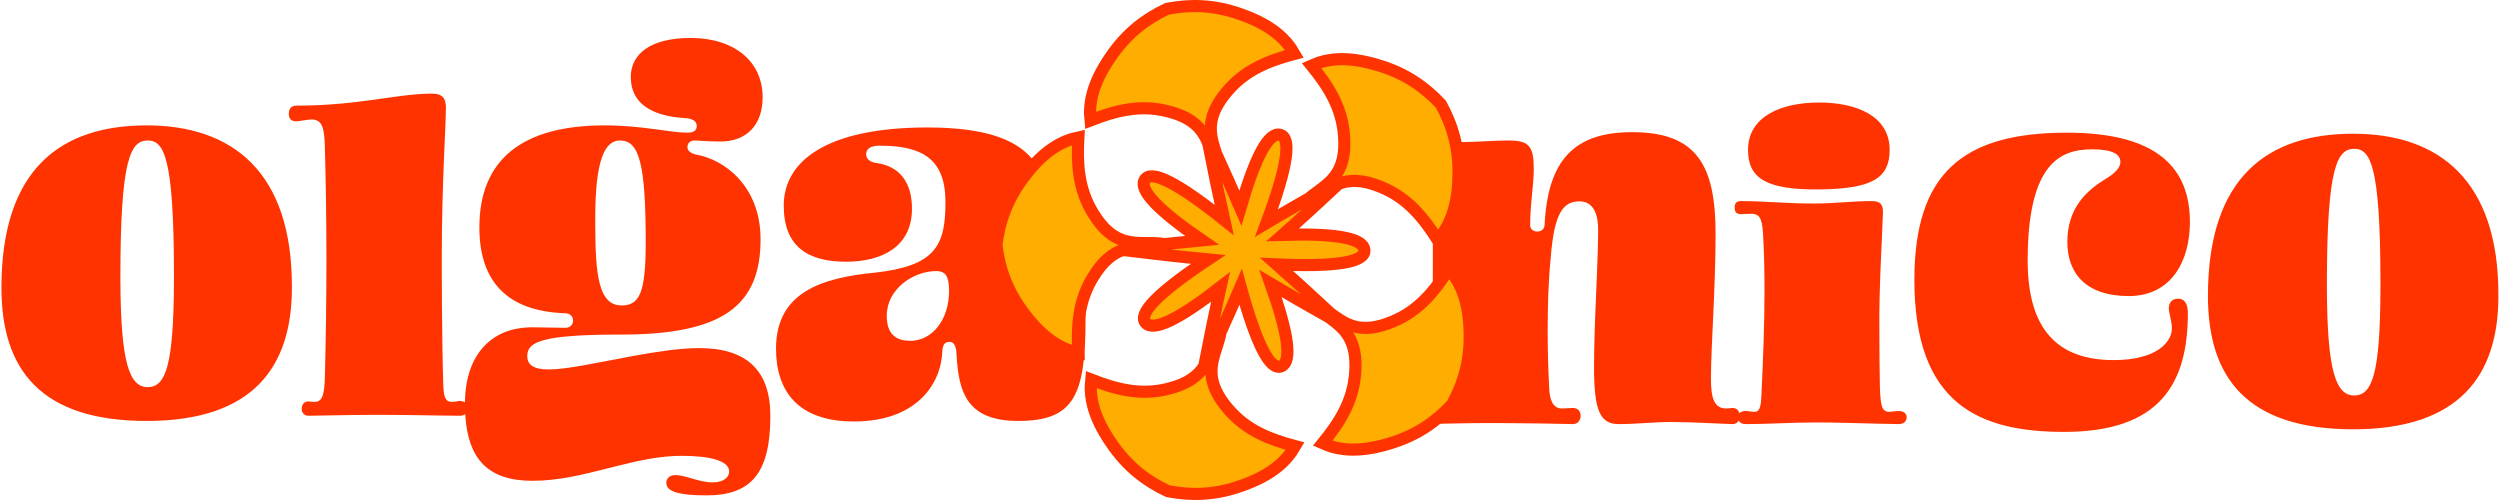 <?xml version="1.0" encoding="UTF-8"?>
<svg width="825px" height="166px" viewBox="0 0 825 166" version="1.1" xmlns="http://www.w3.org/2000/svg" xmlns:xlink="http://www.w3.org/1999/xlink">
    <title>Group</title>
    <g id="Page-1" stroke="none" stroke-width="1" fill="none" fill-rule="evenodd">
        <g id="Group" transform="translate(0.474, 2)">
            <path d="M227.399,10.526 C241.846,10.526 251.193,18.254 251.193,30.103 C251.193,38.861 246.265,44.7 237.257,44.7 C233.008,44.7 229.609,44.356 228.929,44.356 C227.059,44.356 226.38,45.387 226.38,46.589 C226.38,47.619 227.229,48.478 229.099,48.993 C238.447,50.538 250.514,59.297 250.514,76.984 C250.514,98.965 237.937,108.41 204.456,108.41 C178.282,108.41 173.524,110.814 173.524,115.451 C173.524,118.027 175.053,119.916 180.662,119.916 C186.546,119.916 196.755,117.648 207.312,115.686 L208.822,115.408 C216.38,114.032 224.019,112.875 230.289,112.875 C245.925,112.875 253.742,120.259 253.742,135.199 C253.742,153.917 247.624,161.474 232.668,161.474 C223.15,161.474 219.411,160.1 219.411,157.352 C219.411,155.978 220.431,154.776 222.301,154.776 C225.87,154.776 230.119,157.18 234.708,157.18 C238.617,157.18 240.146,155.291 240.146,153.574 C240.146,149.968 233.518,148.422 224.51,148.422 C217.017,148.422 209.699,150.125 202.333,151.983 L200.122,152.543 C192.007,154.604 183.806,156.665 175.224,156.665 C160.326,156.665 154.072,149.22 153.097,135.378 L153.053,134.66 L152.851,134.812 C152.559,134.997 152.192,135.122 151.741,135.174 L151.26,135.199 C148.667,135.199 142.658,135.086 136.359,134.997 L135.307,134.983 L133.726,134.962 C130.566,134.923 127.443,134.894 124.747,134.894 L123.505,134.896 C113.589,134.918 104.23,135.199 101.293,135.199 C99.763,135.199 99.083,133.979 99.083,132.911 C99.083,131.692 99.763,130.471 101.293,130.471 C101.463,130.471 102.313,130.623 103.332,130.623 C106.052,130.623 106.562,127.879 106.732,122.54 C107.071,109.424 107.241,96.611 107.241,83.648 C107.241,71.293 107.071,58.634 106.732,46.433 C106.562,40.179 105.881,37.434 102.313,37.434 C101.916,37.434 101.312,37.502 100.651,37.592 L99.299,37.79 C98.406,37.924 97.592,38.044 97.214,38.044 C95.684,38.044 94.835,37.129 94.835,35.604 C94.835,33.621 95.854,32.858 97.384,32.858 C118.118,32.858 130.525,28.893 142.082,28.893 C145.651,28.893 146.671,30.571 146.671,33.468 C146.671,40.027 145.311,58.177 145.311,83.495 L145.314,86.833 C145.32,90.044 145.334,93.398 145.356,96.763 L145.366,98.317 L145.378,99.869 C145.457,109.688 145.604,119.255 145.821,125.286 C145.991,129.098 146.501,130.623 148.71,130.623 C149.56,130.623 150.75,130.318 151.26,130.318 C151.816,130.318 152.304,130.419 152.702,130.628 L152.968,130.792 L152.974,130.101 C153.378,114.576 162.011,106.4 174.159,106.02 L175.053,106.006 C179.302,106.006 182.531,106.178 186.1,106.178 C187.8,106.178 188.65,104.976 188.65,103.774 C188.65,102.571 187.8,101.369 185.931,101.369 C166.216,100.682 157.718,90.207 157.718,73.035 C157.718,50.71 171.824,39.376 199.017,39.376 C211.594,39.376 220.601,41.78 226.21,41.78 C228.759,41.78 229.439,40.922 229.439,39.548 C229.439,38.174 228.419,37.144 225.53,36.972 C214.313,36.285 207.685,31.992 207.685,23.406 C207.685,15.85 214.143,10.526 227.399,10.526 Z M681.577,41.784 C712.339,41.784 722.196,54.148 722.196,71.321 C722.196,83.685 716.418,95.706 701.972,95.706 C687.866,95.706 681.747,88.15 681.747,77.846 C681.747,66.512 688.205,60.846 694.324,57.068 C697.552,55.179 699.252,53.289 699.252,51.401 C699.252,48.997 696.873,47.279 689.905,47.279 C679.537,47.279 668.66,51.744 668.66,84.028 C668.66,106.696 678.518,116.828 697.043,116.828 C711.319,116.828 716.248,110.818 716.248,106.353 C716.248,105.094 715.968,103.74 715.701,102.539 L715.559,101.9 C715.376,101.073 715.228,100.35 715.228,99.827 C715.228,98.11 716.078,96.565 718.287,96.565 C720.497,96.565 721.516,98.282 721.516,101.373 C721.516,124.556 712.339,140.526 680.727,140.526 C652.854,140.526 631.271,131.597 631.271,90.382 C631.271,55.522 646.906,41.784 681.577,41.784 Z M776.072,42.128 C804.284,42.128 824.169,57.411 823.999,95.706 C823.999,121.808 811.253,139.667 776.072,139.667 C740.891,139.667 728.145,122.495 728.145,95.706 C728.145,56.381 747.859,42.128 776.072,42.128 Z M538.135,41.612 C559.379,41.612 565.667,52.431 565.667,75.099 C565.667,93.301 564.138,112.191 564.138,123.01 C564.138,129.708 565.328,132.799 569.237,132.799 C569.746,132.799 570.936,132.627 571.276,132.627 C572.565,132.627 573.268,133.418 573.532,134.399 C573.924,133.885 574.649,133.629 575.695,133.629 C576.545,133.629 577.395,133.899 578.585,133.899 C580.454,133.899 580.624,131.469 580.794,128.498 C581.304,117.559 581.813,105.406 581.813,93.523 C581.813,87.175 581.643,80.288 581.304,74.752 C580.964,69.62 579.944,68.54 577.225,68.54 C575.695,68.54 574.676,68.675 573.995,68.675 C572.296,68.675 571.956,67.594 571.956,66.514 C571.956,65.434 572.296,64.354 573.995,64.354 C581.643,64.354 588.952,65.164 598.129,65.164 C604.587,65.164 610.876,64.354 617.164,64.354 C620.053,64.354 620.903,65.434 620.903,67.999 C620.903,69.543 620.514,76.823 620.181,84.896 L620.145,85.78 C620.139,85.927 620.133,86.075 620.127,86.223 L620.085,87.299 L619.974,90.299 C619.844,94.008 619.745,97.656 619.72,100.783 L619.713,102.3 L619.717,106.919 C619.725,112.264 619.758,119.867 619.883,125.257 C620.053,132.009 620.563,133.899 622.943,133.899 C624.132,133.899 624.982,133.629 626.002,133.629 C627.871,133.629 628.721,134.574 628.721,135.655 C628.721,137.005 627.871,137.951 626.002,137.951 C623.104,137.951 616.748,137.735 610.146,137.576 L609.044,137.55 C605.55,137.47 602.038,137.41 598.979,137.41 C590.481,137.41 583.343,137.951 575.695,137.951 C574.449,137.951 573.66,137.588 573.328,136.756 C572.978,137.433 572.319,137.951 571.276,137.951 C565.498,137.779 558.19,137.263 550.712,137.263 C545.273,137.263 539.664,137.951 533.716,137.951 C527.598,137.951 525.558,133.657 525.558,119.232 C525.558,115.553 525.637,111.665 525.757,107.723 L525.815,105.9 L525.875,104.163 L525.875,104.163 L525.938,102.425 C526.341,91.709 526.918,81.112 526.918,73.725 C526.918,69.088 525.558,64.452 520.8,64.452 C515.531,64.452 512.472,67.886 511.282,82.826 C510.432,91.413 510.263,99.484 510.263,107.555 C510.263,113.737 510.432,119.919 510.772,126.273 C510.942,130.91 512.642,132.799 514.851,132.799 C515.361,132.799 517.911,132.627 518.59,132.627 C520.29,132.627 521.139,133.829 521.139,135.203 C521.139,136.577 520.29,137.951 518.59,137.951 C512.493,137.8 503.663,137.65 494.72,137.615 L490.887,137.607 C483.957,137.607 477.328,137.81 471.465,137.904 C474.185,135.964 476.552,133.8 478.703,131.497 C482.334,124.871 484.832,117.303 484.496,107.41 C484.226,96.9 481.357,90.948 477.618,86.775 C475.983,89.315 474.266,91.799 472.334,94.108 C472.344,92.25 472.352,90.412 472.357,88.594 L472.362,84.2 L472.359,78.414 C472.358,77.168 472.355,75.936 472.35,74.719 C472.892,75.513 473.421,76.316 473.942,77.125 C477.68,72.955 480.549,67.002 480.819,56.493 C480.965,52.192 480.575,48.33 479.79,44.794 C480.647,44.824 481.515,44.851 482.39,44.875 C486.978,44.875 492.247,44.36 497.346,44.36 C504.144,44.36 505.674,46.249 505.674,53.805 C505.674,59.128 504.484,64.795 504.484,72.351 C504.484,73.725 505.674,74.412 506.863,74.412 C508.053,74.412 509.072,73.725 509.242,72.351 C510.263,50.714 519.1,41.612 538.135,41.612 Z M305.579,40.063 C325.646,40.063 336.058,44.432 341.221,51.864 C340.079,53.069 338.921,54.433 337.744,55.975 C331.681,63.781 329.273,71.379 328.332,78.884 C329.273,86.387 331.681,93.984 337.744,101.79 C344.113,110.133 349.918,113.255 355.385,114.424 C355.031,107.875 355.138,101.307 357.536,94.916 C357.695,97.081 357.755,99.872 357.755,103.43 C357.755,128.674 353.846,136.917 335.491,136.917 C318.237,136.917 316,126.902 315.23,115.858 L315.097,113.733 C314.756,111.673 314.076,110.814 312.887,110.814 C311.357,110.814 310.677,111.673 310.507,113.733 C310.167,124.724 302.009,137.088 281.275,137.088 C263.09,137.088 255.612,127.3 255.612,113.047 C255.612,94.5 270.568,89.692 288.243,87.975 C308.468,85.742 311.527,78.873 311.527,64.62 C311.527,50.367 303.709,46.074 289.943,46.074 C286.204,46.074 285.354,47.447 285.354,48.993 C285.354,50.195 286.374,51.397 288.413,51.741 C296.911,52.771 300.48,58.781 300.48,66.852 C300.48,79.388 290.623,84.369 278.726,84.369 C266.319,84.369 258.161,79.56 258.161,65.822 C258.161,51.397 271.927,40.063 305.579,40.063 Z M47.927,39.376 C76.14,39.376 96.024,54.66 95.854,92.955 C95.854,119.057 83.108,136.917 47.927,136.917 C12.746,136.917 0,119.744 0,92.955 C0,53.63 19.715,39.376 47.927,39.376 Z M776.411,47.107 C770.721,47.107 767.503,53.437 767.406,90.209 L767.404,91.928 L767.407,93.454 C767.511,120.56 770.405,128.506 776.411,128.506 C782.256,128.506 784.983,121.71 785.077,93.462 L785.077,90.222 C784.984,52.609 781.771,47.107 776.411,47.107 Z M48.267,44.356 C42.488,44.356 39.259,50.882 39.259,89.177 L39.262,90.703 C39.365,117.808 42.26,125.754 48.267,125.754 C54.097,125.754 56.825,118.993 56.932,90.922 L56.933,90.632 L56.933,87.471 C56.84,49.858 53.625,44.356 48.267,44.356 Z M308.468,87.459 C300.99,87.459 292.152,93.298 292.152,102.228 C292.152,108.753 295.721,110.471 299.97,110.471 C306.939,110.471 312.717,103.774 312.717,93.985 C312.717,89.349 311.697,87.459 308.468,87.459 Z M204.116,44.356 C199.187,44.356 195.958,50.538 195.958,69.944 L195.962,72.282 C196.022,88.021 196.847,98.794 204.625,98.794 C210.515,98.794 212.572,94.754 212.613,78.511 L212.613,78.015 C212.613,51.741 210.404,44.356 204.116,44.356 Z M599.829,31.832 C612.235,31.832 623.113,36.297 623.113,47.459 C623.113,56.904 617.164,60.339 599.829,60.511 C582.493,60.682 576.375,56.904 576.375,47.459 C576.375,36.469 587.252,31.832 599.829,31.832 Z" id="Combined-Shape" fill="#FF3300"></path>
            <path d="M328.332,78.884 C329.273,71.379 331.681,63.781 337.744,55.975 C344.113,47.632 349.918,44.51 355.383,43.343 C354.925,51.842 355.244,60.376 360.338,68.512 C366.055,77.846 371.912,78.199 377.571,78.212 L378.1,78.213 L379.516,78.222 L380.454,78.24 C381.625,78.274 382.785,78.354 383.937,78.549 C388.224,78.082 392.3,77.662 396.167,77.295 C381.635,67.339 375.342,60.694 377.286,57.36 C379.336,53.844 388.077,58.253 403.509,70.586 C401.828,63.056 400.082,54.649 398.27,45.364 C396.505,40.942 393.522,36.819 384.746,34.688 C375.467,32.337 367.287,34.669 359.379,37.735 C358.796,32.155 359.958,25.645 365.891,16.982 C371.411,8.78 377.861,4.132 384.676,0.915 C392.074,-0.506 400.013,-0.554 409.28,2.824 C419.15,6.33 423.901,10.911 426.695,15.771 C418.503,17.957 410.52,20.899 404.389,28.278 C397.745,36.118 398.644,41.626 400.217,46.748 L400.528,47.735 L400.691,48.241 L400.818,48.635 C403.771,55.089 406.448,61.1 408.847,66.666 C413.783,49.708 418.132,41.644 421.89,42.47 C425.853,43.342 424.379,53.053 417.468,71.603 C421.79,69.033 426.459,66.319 431.476,63.463 C431.806,63.183 432.142,62.916 432.482,62.652 L433.23,62.083 L433.989,61.521 L434.37,61.241 L434.798,60.927 L435.654,60.293 C439.914,57.081 443.848,53.151 443.062,42.907 C442.422,33.318 437.685,26.226 432.338,19.62 C437.444,17.339 443.968,16.438 454.003,19.427 C463.477,22.164 469.872,26.889 475.025,32.404 C478.656,39.03 481.155,46.599 480.819,56.493 C480.549,67.002 477.68,72.955 473.942,77.125 C469.338,69.978 464.085,63.263 455.203,59.688 C448.979,57.111 444.712,57.331 441.281,58.659 L443.162,56.898 C435.768,63.838 428.992,70.034 422.833,75.487 C440.415,74.965 449.396,76.626 449.774,80.47 C450.173,84.525 440.521,86.119 420.818,85.25 C426.22,90.026 432.121,95.395 438.521,101.353 L438.831,101.578 C443.541,105.015 448.475,108.522 458.88,104.215 C467.763,100.64 473.015,93.925 477.618,86.775 C481.357,90.948 484.226,96.9 484.496,107.41 C484.832,117.303 482.334,124.871 478.703,131.497 C473.55,137.013 467.155,141.738 457.68,144.475 C447.645,147.464 441.122,146.564 436.017,144.282 C441.362,137.677 446.099,130.585 446.739,120.996 C447.577,110.069 443.046,106.326 438.475,102.975 L438.047,102.662 C431.011,98.712 424.603,95.022 418.799,91.575 C424.726,108.206 425.928,117.297 422.404,118.846 C418.688,120.481 414.196,111.754 408.93,92.667 C406.924,97.329 404.72,102.315 402.314,107.626 C402.144,108.601 401.9,109.553 401.622,110.502 L401.35,111.404 L400.921,112.758 C399.122,118.319 397.325,124.116 404.619,132.722 C410.75,140.101 418.733,143.042 426.926,145.23 C424.129,150.09 419.379,154.67 409.51,158.176 C400.244,161.554 392.305,161.506 384.909,160.086 C378.092,156.869 371.641,152.221 366.122,144.018 C360.189,135.356 359.027,128.847 359.61,123.267 C367.518,126.331 375.697,128.663 384.976,126.312 C391.626,124.697 394.949,121.939 396.938,118.775 L396.749,119.731 C398.669,109.751 400.526,100.738 402.317,92.69 C388.397,103.494 380.159,107.45 377.603,104.563 C374.907,101.519 381.783,94.533 398.23,83.606 C390.015,82.83 380.813,81.813 370.629,80.556 L370.071,80.484 C366.823,81.587 363.558,83.996 360.338,89.253 C355.244,97.39 354.925,105.923 355.385,114.424 C349.918,113.255 344.113,110.133 337.744,101.79 C331.681,93.984 329.273,86.387 328.332,78.884 Z" id="Path" stroke="#FF3300" stroke-width="4" fill="#FFAD00"></path>
        </g>
    </g>
</svg>